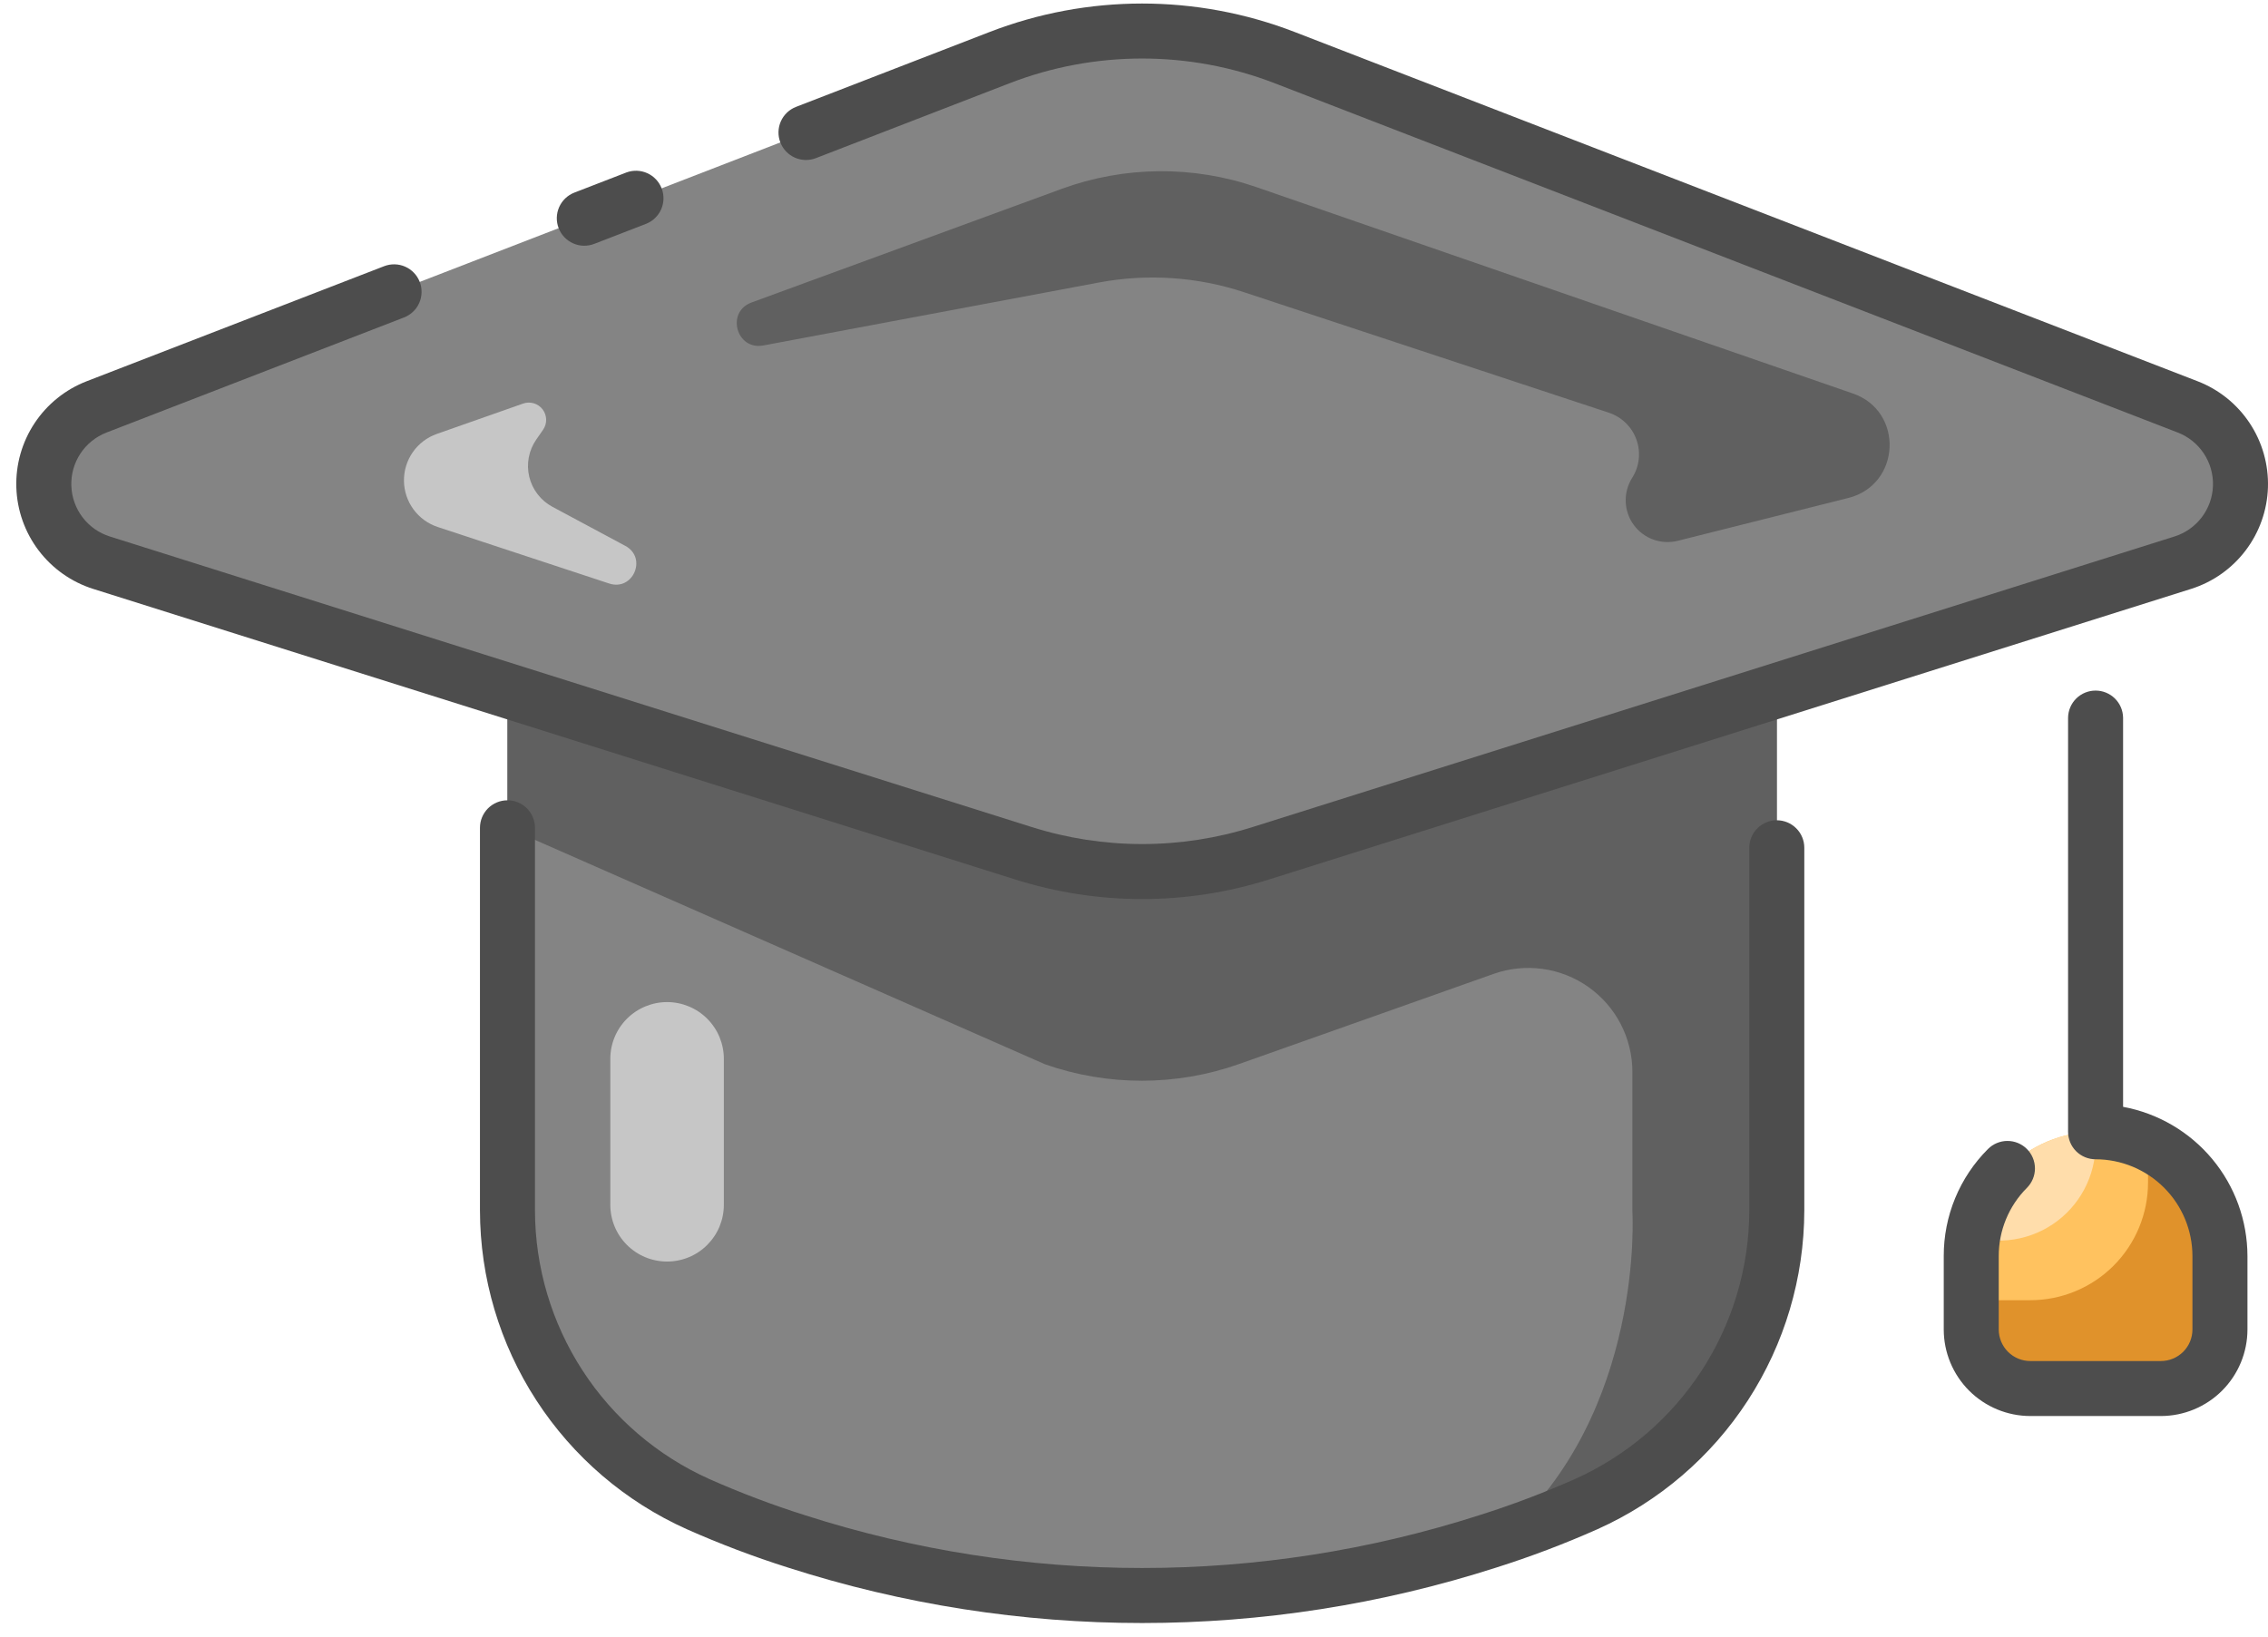 <svg width="133" height="96" viewBox="0 0 133 96" fill="none" xmlns="http://www.w3.org/2000/svg">
<path d="M66.977 31.369H29.759V71.005C29.762 74.648 30.818 78.213 32.801 81.269C34.783 84.325 37.608 86.743 40.934 88.23C42.814 89.065 44.739 89.795 46.701 90.415C59.891 94.623 74.063 94.623 87.252 90.415C89.214 89.795 91.14 89.066 93.02 88.23C96.346 86.743 99.17 84.325 101.153 81.269C103.136 78.213 104.192 74.648 104.195 71.005V31.369H66.977Z" fill="#848484"/>
<path d="M126.718 81.45H119.059C118.604 81.45 118.154 81.36 117.734 81.186C117.313 81.012 116.932 80.757 116.61 80.436C116.288 80.114 116.033 79.732 115.859 79.312C115.685 78.892 115.596 78.442 115.596 77.987V73.683C115.596 71.749 116.364 69.894 117.731 68.527C119.099 67.16 120.953 66.391 122.887 66.391C124.821 66.391 126.675 67.16 128.043 68.527C129.41 69.894 130.178 71.749 130.178 73.683V77.987C130.178 78.905 129.814 79.785 129.165 80.435C128.516 81.084 127.636 81.449 126.718 81.45Z" fill="#FFC25F"/>
<path d="M130.181 77.987V73.683C130.18 72.294 129.783 70.935 129.036 69.765C128.289 68.595 127.224 67.663 125.965 67.078V69.364C125.965 71.196 125.237 72.952 123.942 74.248C122.647 75.543 120.89 76.27 119.059 76.27H115.596V77.987C115.596 78.442 115.685 78.892 115.859 79.312C116.033 79.732 116.288 80.114 116.61 80.436C116.932 80.757 117.313 81.012 117.733 81.186C118.154 81.361 118.604 81.45 119.059 81.45H126.718C127.172 81.45 127.623 81.361 128.043 81.186C128.463 81.012 128.845 80.757 129.166 80.436C129.488 80.114 129.743 79.732 129.917 79.312C130.091 78.892 130.181 78.442 130.181 77.987Z" fill="#E0922B"/>
<path d="M115.691 72.563C116.591 72.816 117.541 72.842 118.454 72.638C119.367 72.435 120.215 72.009 120.924 71.398C121.632 70.787 122.178 70.01 122.513 69.136C122.848 68.263 122.961 67.32 122.843 66.392C121.112 66.404 119.442 67.031 118.132 68.162C116.821 69.292 115.956 70.852 115.691 72.563Z" fill="#FFDDAB"/>
<path d="M88.235 90.088C89.922 89.525 91.581 88.877 93.203 88.148C96.487 86.647 99.27 84.233 101.219 81.193C103.168 78.153 104.201 74.617 104.195 71.005V31.369H29.759V48.558L61.278 62.429C64.966 63.723 68.986 63.718 72.67 62.413L87.588 57.128C88.509 56.802 89.494 56.702 90.461 56.836C91.429 56.969 92.35 57.333 93.147 57.897C93.945 58.461 94.595 59.207 95.044 60.074C95.493 60.941 95.727 61.904 95.727 62.88V71.064C95.727 71.064 96.46 82.835 88.235 90.088Z" fill="#606060"/>
<path d="M128.29 23.868L75.359 3.389C69.966 1.302 63.988 1.302 58.595 3.389L5.664 23.868C1.392 25.521 1.587 31.632 5.956 33.009L59.993 50.044C64.539 51.478 69.415 51.478 73.961 50.044L127.998 33.009C132.367 31.632 132.562 25.521 128.29 23.868Z" fill="#848484"/>
<path d="M44.071 17.744L62.243 11.084C65.933 9.732 69.977 9.695 73.691 10.981L108.659 23.083C111.663 24.123 111.476 28.433 108.393 29.209L98.385 31.724C97.909 31.843 97.409 31.817 96.948 31.649C96.487 31.482 96.086 31.179 95.799 30.782C95.511 30.384 95.35 29.91 95.335 29.419C95.319 28.929 95.452 28.445 95.714 28.03C95.924 27.7 96.055 27.326 96.099 26.938C96.142 26.549 96.096 26.155 95.964 25.787C95.833 25.418 95.619 25.085 95.338 24.812C95.058 24.538 94.72 24.333 94.348 24.21L72.954 17.142C70.21 16.235 67.281 16.039 64.44 16.572L44.764 20.265C43.181 20.561 42.559 18.298 44.071 17.744Z" fill="#606060"/>
<path d="M25.615 25.454L30.676 23.673C30.878 23.602 31.099 23.597 31.304 23.658C31.51 23.72 31.691 23.845 31.821 24.016C31.951 24.187 32.023 24.395 32.028 24.61C32.032 24.824 31.969 25.035 31.846 25.211L31.449 25.782C31.23 26.096 31.08 26.454 31.009 26.83C30.938 27.207 30.947 27.594 31.036 27.967C31.126 28.34 31.293 28.689 31.527 28.993C31.761 29.296 32.056 29.547 32.394 29.728L36.671 32.022C37.971 32.718 37.123 34.691 35.724 34.229L25.67 30.914C25.098 30.725 24.599 30.363 24.244 29.876C23.889 29.39 23.695 28.805 23.689 28.203C23.683 27.601 23.865 27.012 24.211 26.519C24.556 26.026 25.047 25.654 25.615 25.454ZM39.119 74.002C38.682 74.002 38.249 73.916 37.845 73.749C37.441 73.582 37.074 73.337 36.765 73.027C36.456 72.718 36.21 72.351 36.043 71.947C35.876 71.543 35.79 71.11 35.79 70.673V62.112C35.79 61.675 35.876 61.242 36.043 60.838C36.21 60.434 36.456 60.067 36.765 59.758C37.074 59.449 37.441 59.203 37.845 59.036C38.249 58.869 38.682 58.782 39.119 58.782C39.556 58.782 39.989 58.869 40.393 59.036C40.797 59.203 41.164 59.448 41.473 59.758C41.782 60.067 42.028 60.434 42.195 60.838C42.362 61.242 42.448 61.675 42.448 62.112V70.673C42.448 71.11 42.362 71.543 42.195 71.947C42.028 72.351 41.782 72.718 41.473 73.027C41.164 73.337 40.797 73.582 40.393 73.749C39.989 73.916 39.556 74.002 39.119 74.002Z" fill="#C6C6C6"/>
<path d="M124.502 64.926V42.1C124.496 41.676 124.324 41.272 124.022 40.974C123.72 40.676 123.313 40.509 122.889 40.509C122.464 40.509 122.057 40.676 121.755 40.974C121.454 41.272 121.281 41.676 121.276 42.1V66.39C121.276 66.818 121.446 67.228 121.748 67.531C122.051 67.833 122.461 68.003 122.889 68.003C124.395 68.004 125.839 68.603 126.904 69.668C127.969 70.733 128.568 72.177 128.569 73.684V77.988C128.569 78.478 128.374 78.948 128.027 79.296C127.68 79.642 127.21 79.838 126.719 79.838H119.061C118.57 79.838 118.1 79.643 117.753 79.296C117.406 78.949 117.211 78.478 117.21 77.988V73.684C117.208 72.94 117.354 72.203 117.637 71.516C117.921 70.828 118.338 70.203 118.864 69.678C119.166 69.374 119.335 68.964 119.334 68.536C119.333 68.108 119.162 67.698 118.859 67.397C118.556 67.095 118.145 66.926 117.717 66.927C117.29 66.928 116.88 67.099 116.578 67.402C115.753 68.226 115.099 69.206 114.654 70.284C114.209 71.362 113.982 72.517 113.985 73.684V77.988C113.986 79.334 114.522 80.624 115.473 81.576C116.425 82.527 117.715 83.062 119.061 83.064H126.719C128.065 83.062 129.355 82.527 130.307 81.575C131.258 80.624 131.794 79.334 131.795 77.988V73.684C131.792 71.602 131.062 69.587 129.73 67.988C128.398 66.389 126.548 65.305 124.502 64.926ZM104.195 48.116C103.767 48.116 103.357 48.286 103.055 48.589C102.752 48.891 102.582 49.301 102.582 49.729V71.005C102.576 74.336 101.608 77.595 99.795 80.389C97.982 83.184 95.4 85.395 92.36 86.758C90.535 87.569 88.666 88.276 86.762 88.878C73.896 93.012 60.058 93.012 47.191 88.878C45.288 88.276 43.419 87.569 41.593 86.758C38.554 85.395 35.972 83.184 34.159 80.389C32.346 77.595 31.378 74.336 31.372 71.005V48.558C31.372 48.13 31.202 47.72 30.899 47.417C30.597 47.115 30.187 46.945 29.759 46.945C29.331 46.945 28.921 47.115 28.618 47.417C28.316 47.72 28.146 48.13 28.146 48.558V71.005C28.152 74.958 29.3 78.826 31.452 82.142C33.603 85.459 36.666 88.084 40.273 89.702C42.209 90.562 44.191 91.314 46.21 91.953C59.715 96.291 74.239 96.291 87.743 91.953C89.763 91.314 91.745 90.562 93.68 89.702C97.287 88.084 100.351 85.459 102.502 82.142C104.653 78.826 105.801 74.958 105.808 71.005V49.729C105.808 49.302 105.638 48.891 105.335 48.589C105.033 48.286 104.623 48.117 104.195 48.116ZM36.733 10.117L33.682 11.298C33.485 11.374 33.304 11.489 33.151 11.635C32.998 11.781 32.875 11.956 32.789 12.15C32.704 12.344 32.657 12.552 32.652 12.764C32.647 12.976 32.684 13.186 32.76 13.384C32.837 13.581 32.951 13.762 33.097 13.915C33.244 14.068 33.419 14.191 33.612 14.277C33.806 14.363 34.015 14.409 34.227 14.414C34.438 14.419 34.649 14.382 34.846 14.306L37.896 13.126C38.29 12.968 38.605 12.661 38.775 12.272C38.944 11.883 38.953 11.443 38.799 11.047C38.646 10.652 38.344 10.332 37.957 10.158C37.57 9.984 37.13 9.969 36.733 10.117Z" fill="#4D4D4D"/>
<path d="M128.872 22.364L75.941 1.884C70.174 -0.352 63.78 -0.352 58.013 1.884L46.683 6.268C46.485 6.345 46.305 6.459 46.151 6.605C45.998 6.752 45.875 6.926 45.789 7.12C45.704 7.314 45.657 7.523 45.652 7.734C45.647 7.946 45.684 8.157 45.761 8.354C45.837 8.552 45.952 8.732 46.098 8.886C46.244 9.039 46.419 9.162 46.613 9.247C46.806 9.333 47.015 9.38 47.227 9.385C47.438 9.39 47.649 9.353 47.847 9.276L59.177 4.893C64.195 2.946 69.759 2.946 74.777 4.893L127.708 25.372C128.333 25.614 128.867 26.044 129.237 26.602C129.607 27.161 129.794 27.821 129.773 28.49C129.752 29.16 129.523 29.807 129.118 30.341C128.713 30.875 128.152 31.27 127.513 31.471L73.477 48.507C69.248 49.847 64.708 49.847 60.479 48.507L6.442 31.471C5.803 31.27 5.242 30.875 4.837 30.34C4.433 29.807 4.204 29.16 4.183 28.49C4.161 27.821 4.348 27.161 4.718 26.602C5.088 26.044 5.622 25.614 6.247 25.372L23.692 18.622C23.89 18.546 24.07 18.431 24.223 18.285C24.377 18.139 24.5 17.964 24.585 17.77C24.671 17.576 24.717 17.368 24.722 17.156C24.727 16.944 24.691 16.734 24.614 16.536C24.538 16.339 24.423 16.158 24.277 16.005C24.131 15.852 23.956 15.729 23.762 15.643C23.568 15.557 23.36 15.511 23.148 15.506C22.936 15.501 22.726 15.538 22.528 15.614L5.082 22.364C3.834 22.847 2.767 23.706 2.028 24.822C1.289 25.938 0.915 27.255 0.958 28.593C1 29.931 1.457 31.222 2.266 32.289C3.074 33.355 4.194 34.145 5.471 34.547L59.508 51.582C64.368 53.124 69.586 53.124 74.446 51.582L128.483 34.547C129.76 34.145 130.88 33.356 131.688 32.289C132.497 31.222 132.954 29.931 132.997 28.593C133.039 27.255 132.665 25.937 131.926 24.821C131.187 23.705 130.12 22.846 128.872 22.364Z" fill="#4D4D4D"/>
</svg>
